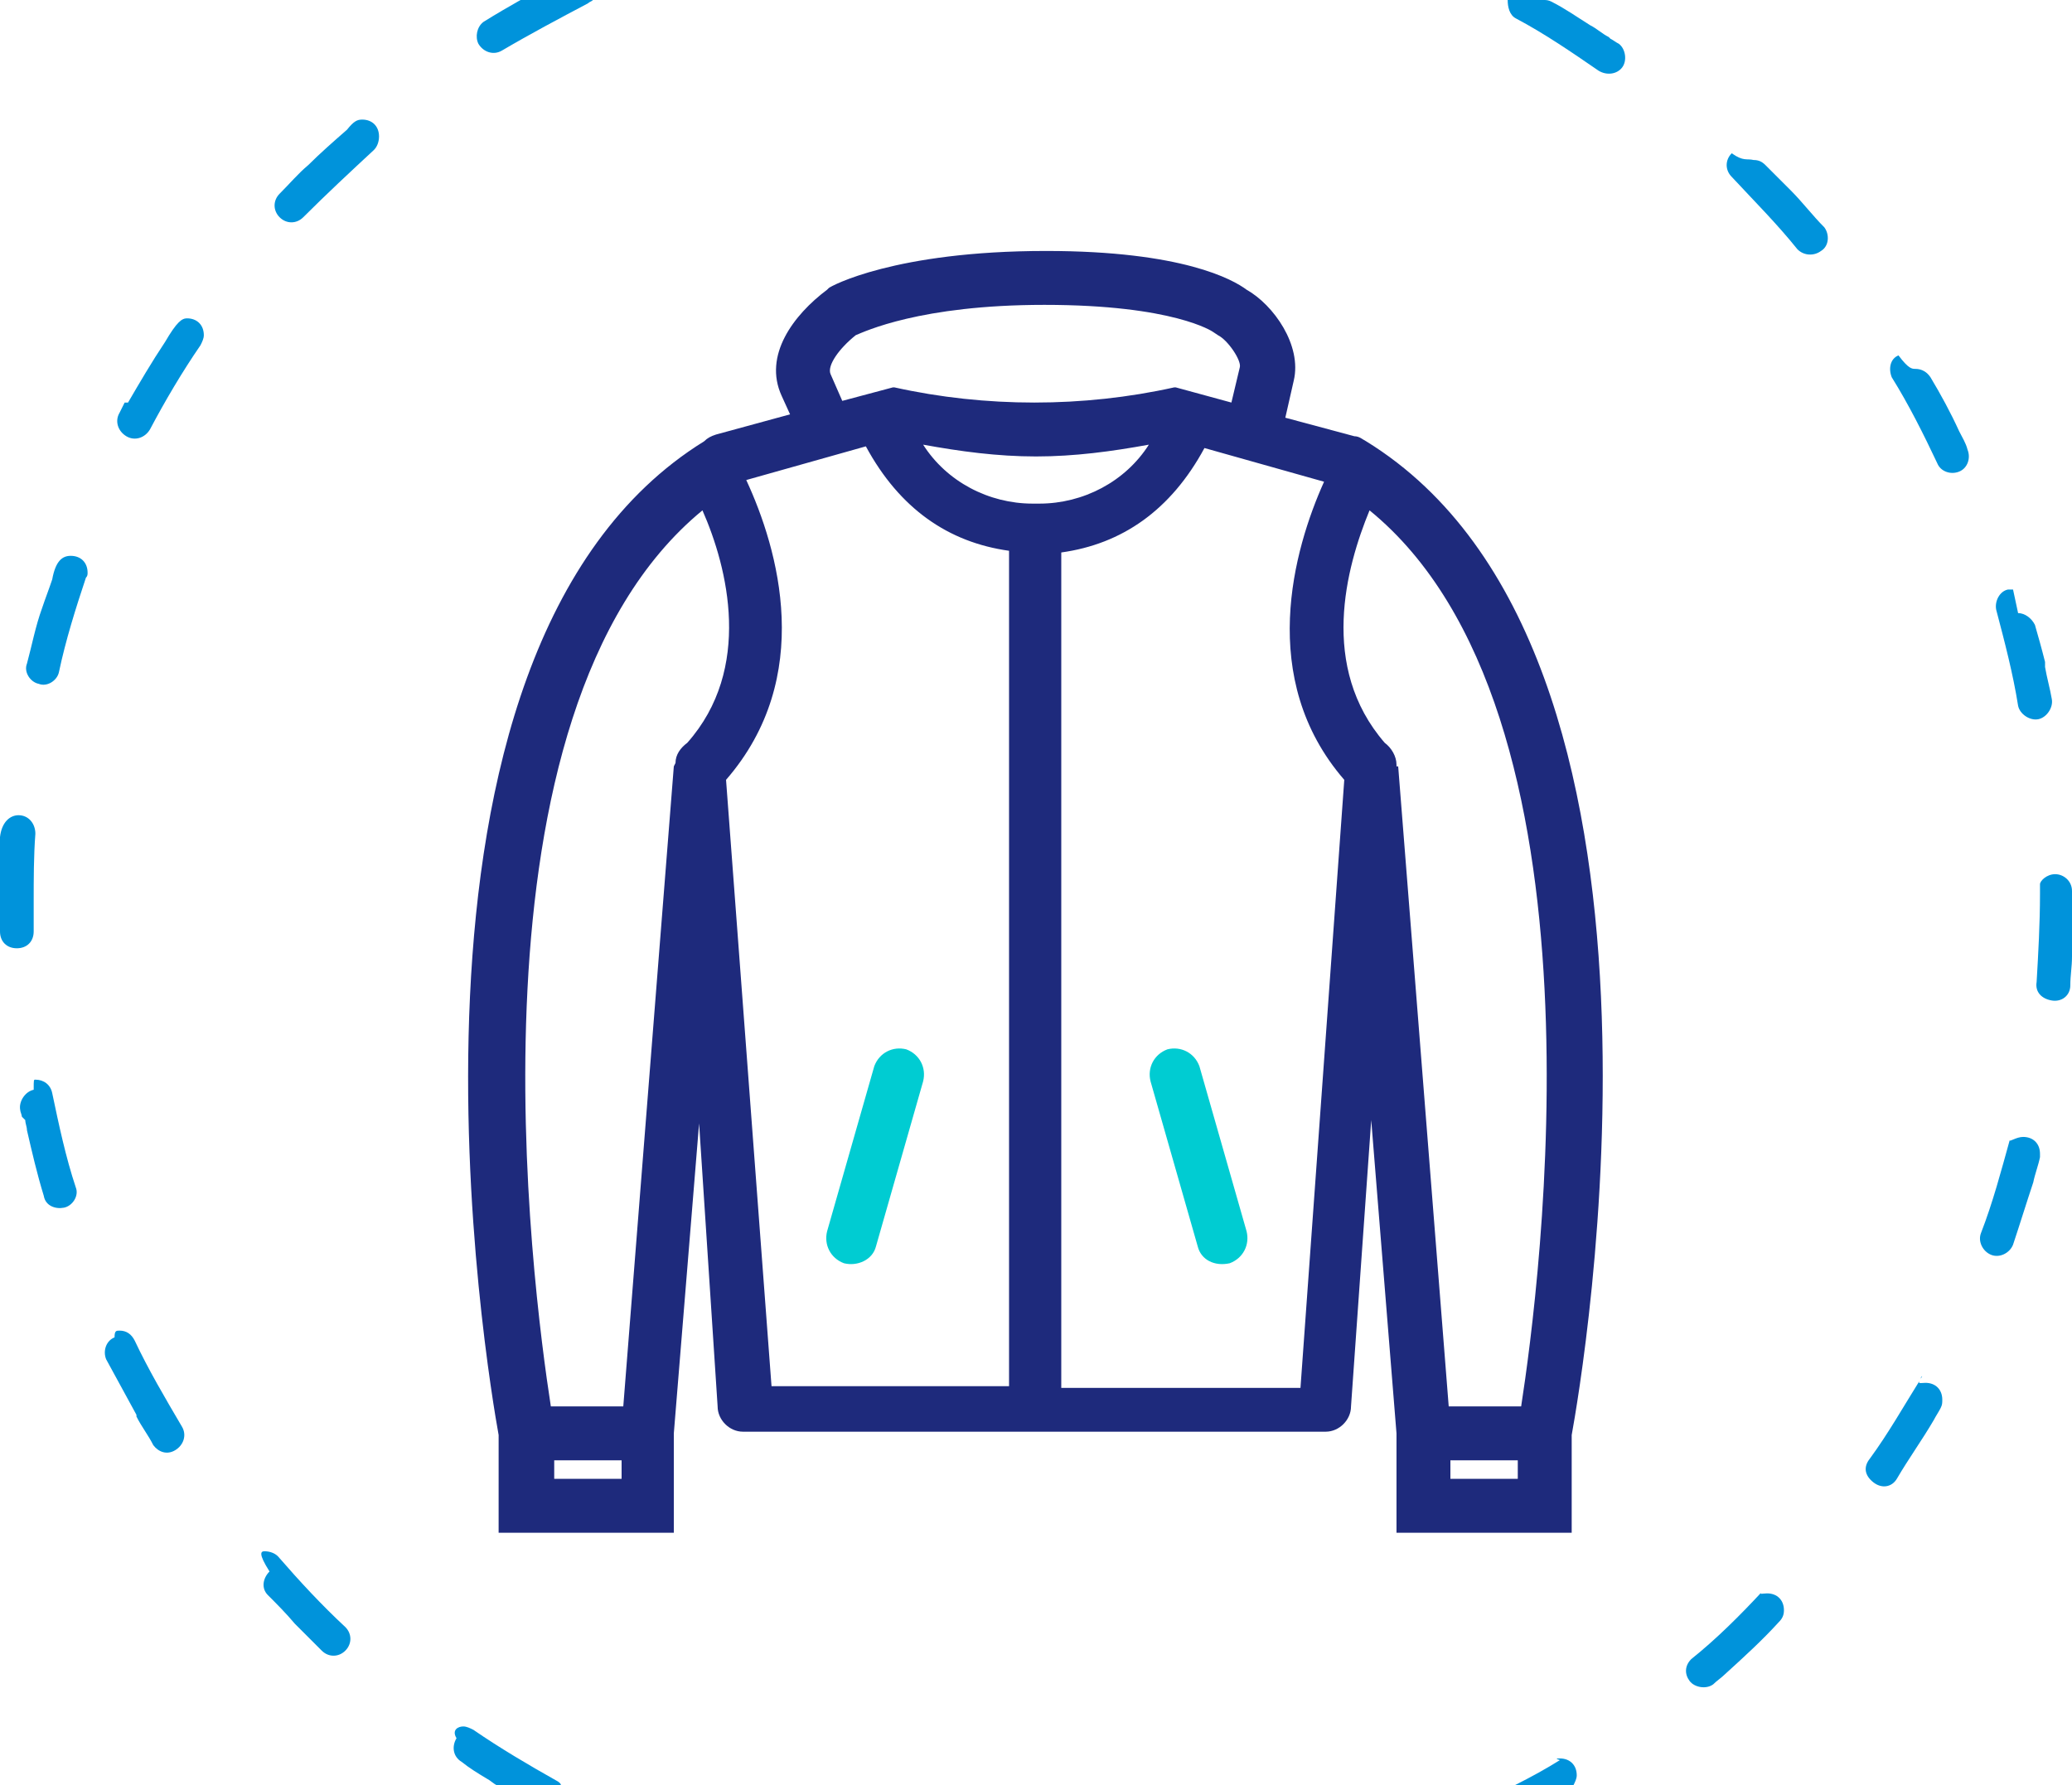 <?xml version="1.0" encoding="utf-8"?>
<!-- Generator: Adobe Illustrator 26.3.1, SVG Export Plug-In . SVG Version: 6.00 Build 0)  -->
<svg version="1.1" id="Layer_1" xmlns="http://www.w3.org/2000/svg" xmlns:xlink="http://www.w3.org/1999/xlink" x="0px" y="0px"
	 viewBox="0 0 123 106" style="enable-background:new 0 0 123 106;" xml:space="preserve">
<style type="text/css">
	.st0{fill:#0093DB;}
	.st1{fill:#00CCD2;}
	.st2{fill:#1E2A7C;}
</style>
<g>
	<path class="st0" d="M2.3,40.6c0.5,0.2,1.1-0.2,1.2-0.7c0.4-1.9,1-3.8,1.6-5.6c0.1-0.1,0.1-0.2,0.1-0.3c0-0.6-0.4-1-1-1
		c-0.5,0-0.9,0.3-1.1,1.4c-0.2,0.6-0.4,1.1-0.6,1.7c-0.4,1.1-0.6,2.2-0.9,3.3C1.4,39.9,1.8,40.5,2.3,40.6z"/>
	<path class="st0" d="M2,64.7c-0.5,0.1-0.9,0.7-0.8,1.2c0,0.1,0.1,0.3,0.1,0.4l0.2,0.2c0,0.2,0.1,0.4,0.1,0.6c0.3,1.3,0.6,2.6,1,3.9
		c0.1,0.6,0.7,0.8,1.2,0.7s0.9-0.7,0.7-1.2c-0.6-1.8-1-3.7-1.4-5.6c-0.1-0.5-0.5-0.8-1-0.8C2,64.1,2,64.1,2,64.7z"/>
	<path class="st0" d="M33,105.7c-1.6-0.9-3.3-1.9-4.9-3c-0.2-0.1-0.4-0.2-0.6-0.2c-0.3,0-0.7,0.2-0.4,0.7c-0.3,0.5-0.2,1.1,0.3,1.4
		c0.5,0.4,1,0.7,1.5,1c0.2,0.1,0.4,0.3,0.6,0.4h3.8C33.3,105.9,33.2,105.8,33,105.7z"/>
	<path class="st0" d="M93.4,106c0.1-0.2,0.2-0.4,0.2-0.6c0-0.6-0.4-1-1-1c-0.2,0-0.3,0,0,0.1c-0.8,0.5-1.7,1-2.7,1.5H93.4z"/>
	<path class="st0" d="M15.9,94.7c0.5,0.5,1.1,1.1,1.6,1.7l0.1,0.1c0.2,0.2,0.4,0.4,0.6,0.6c0.3,0.3,0.6,0.6,0.9,0.9
		c0.4,0.4,1,0.4,1.4,0s0.4-1,0-1.4c-1.4-1.3-2.7-2.7-4-4.2c-0.2-0.2-0.5-0.3-0.8-0.3c-0.2,0-0.4,0.1,0.3,1.2
		C15.6,93.7,15.5,94.3,15.9,94.7z"/>
	<path class="st0" d="M12.1,19.9c0-0.6-0.4-1-1-1c-0.3,0-0.6,0.2-1.3,1.4c-0.8,1.2-1.5,2.4-2.2,3.6H7.5H7.4
		c-0.1,0.2-0.2,0.4-0.3,0.6C6.8,25,7,25.6,7.5,25.9s1.1,0.1,1.4-0.4c0.9-1.7,1.9-3.4,3-5C12,20.3,12.1,20.1,12.1,19.9z"/>
	<path class="st0" d="M28.4,2.6c0.3,0.5,0.9,0.7,1.4,0.4c1.7-1,3.4-1.9,5.1-2.8C35,0.1,35.1,0.1,35.2,0h-4.3
		c-0.7,0.4-1.4,0.8-2.2,1.3C28.3,1.6,28.2,2.2,28.4,2.6z"/>
	<path class="st0" d="M22.5,8.1c0-0.6-0.4-1-1-1c-0.3,0-0.5,0.1-0.9,0.6c-0.8,0.7-1.6,1.4-2.3,2.1c-0.6,0.5-1.1,1.1-1.7,1.7
		c-0.4,0.4-0.4,1,0,1.4s1,0.4,1.4,0c1.4-1.4,2.8-2.7,4.2-4C22.4,8.7,22.5,8.4,22.5,8.1z"/>
	<path class="st0" d="M9.1,85.8c0.3,0.4,0.8,0.6,1.3,0.3s0.7-0.9,0.4-1.4c-1-1.7-2-3.4-2.8-5.1C7.8,79.2,7.5,79,7.1,79
		c-0.2,0-0.3,0-0.3,0.4c-0.5,0.2-0.7,0.8-0.5,1.3c0.6,1.1,1.2,2.2,1.8,3.3v0.1C8.4,84.7,8.8,85.2,9.1,85.8z"/>
	<path class="st0" d="M100.3,99.8c0.3,0.4,1,0.5,1.4,0.2c0.2-0.2,0.5-0.4,0.7-0.6c1.1-1,2.2-2,3.2-3.1c0.2-0.2,0.3-0.4,0.3-0.7
		c0-0.6-0.4-1-1-1c-0.3,0-0.5,0.1-0.3-0.1c-1.3,1.4-2.7,2.8-4.2,4C100,98.9,100,99.4,100.3,99.8z"/>
	<path class="st0" d="M1,56.3c0.6,0,1-0.4,1-1s0-1.2,0-1.8c0-1.3,0-2.7,0.1-4c0-0.6-0.4-1.1-1-1.1c-0.5,0-1,0.4-1.1,1.3v0.8v0.1v0.1
		v0.1v0.1v1.2v1.5v0.1v0.1v0.1v1.4C0,55.9,0.4,56.3,1,56.3z"/>
	<path class="st0" d="M108.1,14.9c0.5-0.3,0.5-1,0.2-1.4c-0.7-0.7-1.3-1.5-2-2.2c-0.5-0.5-1-1-1.5-1.5c-0.2-0.2-0.4-0.3-0.7-0.3
		c-0.4-0.1-0.6,0.1-1.3-0.4c-0.4,0.4-0.4,1,0,1.4c1.3,1.4,2.7,2.8,3.9,4.3C107.1,15.2,107.7,15.2,108.1,14.9z"/>
	<path class="st0" d="M90,1.1c1.7,0.9,3.3,2,4.9,3.1C95.4,4.5,96,4.4,96.3,4s0.2-1.1-0.2-1.4c-0.2-0.1-0.3-0.2-0.5-0.3l-0.1-0.1
		c-0.4-0.2-0.7-0.5-1.1-0.7c-0.8-0.5-1.5-1-2.3-1.4C91.9,0,91.8,0,91.6,0s-0.4,0-0.7,0h-1.4C89.5,0.4,89.6,0.9,90,1.1z"/>
	<path class="st0" d="M122,51.9c-0.5,0-0.9,0.4-0.9,0.6s0,0.4,0,0.6c0,1.7-0.1,3.5-0.2,5.2c-0.1,0.6,0.3,1,0.9,1.1s1.1-0.3,1.1-0.9
		s0.1-1.1,0.1-1.7v-0.1v-0.1v-0.1v-0.1v-0.1v-0.1v-0.1V56v-1v-1.6v-0.1V53v-0.1C123,52.3,122.5,51.9,122,51.9z"/>
	<path class="st0" d="M121.8,41.5c-0.1-0.6-0.3-1.3-0.4-1.9v-0.1v-0.2c-0.2-0.8-0.4-1.5-0.6-2.2c-0.2-0.4-0.6-0.7-1-0.7l-0.3-1.4
		c-0.1,0-0.2,0-0.3,0c-0.5,0.1-0.8,0.7-0.7,1.2c0.5,1.9,1,3.8,1.3,5.7c0.1,0.5,0.7,0.9,1.2,0.8S121.9,42,121.8,41.5z"/>
	<path class="st0" d="M111.2,88c0.5,0.4,1.1,0.3,1.4-0.2c0.7-1.2,1.5-2.3,2.2-3.5c0.1-0.2,0.3-0.5,0.4-0.7s0.1-0.3,0.1-0.5
		c0-0.6-0.4-1-1-1c-0.3,0-0.5,0.1-0.3-0.2c-1,1.6-1.9,3.2-3,4.7C110.6,87.1,110.7,87.6,111.2,88z"/>
	<path class="st0" d="M114,81.9c0-0.1,0.1-0.1,0.1-0.2C114,81.8,114,81.9,114,81.9z"/>
	<path class="st0" d="M120.1,67.5c-0.4,0-0.8,0.3-0.8,0.2c-0.5,1.8-1,3.7-1.7,5.5c-0.2,0.5,0.1,1.1,0.6,1.3c0.5,0.2,1.1-0.1,1.3-0.6
		c0.4-1.2,0.8-2.5,1.2-3.7c0.1-0.5,0.3-1,0.4-1.5c0,0,0-0.1,0-0.2C121.1,67.9,120.7,67.5,120.1,67.5z"/>
	<path class="st0" d="M116.3,28c0.5-0.2,0.7-0.8,0.5-1.3c-0.1-0.4-0.3-0.7-0.5-1.1c-0.5-1.1-1.1-2.2-1.7-3.2
		c-0.2-0.3-0.5-0.5-0.9-0.5c-0.2,0-0.4,0-1-0.8c-0.5,0.2-0.6,0.8-0.4,1.3c1,1.6,1.9,3.4,2.7,5.1C115.2,28,115.8,28.2,116.3,28z"/>
</g>
<g>
	<path class="st1" d="M71.1,74l-2.8-9.8c-0.2-0.8,0.2-1.6,1-1.9l0,0c0.8-0.2,1.6,0.2,1.9,1l2.8,9.8c0.2,0.8-0.2,1.6-1,1.9l0,0
		C72.1,75.2,71.3,74.8,71.1,74z"/>
	<path class="st1" d="M52,74l2.8-9.8c0.2-0.8-0.2-1.6-1-1.9l0,0c-0.8-0.2-1.6,0.2-1.9,1l-2.8,9.8c-0.2,0.8,0.2,1.6,1,1.9h0
		C50.9,75.2,51.8,74.8,52,74z"/>
	<path class="st2" d="M81.1,26.2L81.1,26.2c-0.2-0.1-0.4-0.3-0.7-0.3l-4.1-1.1l0.5-2.2c0.5-2.1-1.2-4.5-2.8-5.4
		c-0.8-0.6-3.8-2.3-11.9-2.3c-9,0-12.8,2.1-12.9,2.2l-0.1,0.1c-2,1.5-3.8,3.9-2.7,6.3l0.5,1.1l-4.4,1.2c-0.3,0.1-0.5,0.2-0.7,0.4
		l0,0c-20.2,12.5-12.8,55.7-12.2,59V91h10.4v-5.9l1.5-18.4l1.1,16.8c0,0.8,0.7,1.5,1.5,1.5h17.3h0h0h0h17.3c0.8,0,1.5-0.7,1.5-1.5
		l1.2-17l1.5,18.6V91h10.4v-5.8C93.9,81.9,101.4,38.7,81.1,26.2z M49.3,22.2c-0.2-0.5,0.5-1.5,1.5-2.3c0.5-0.2,3.8-1.8,11.2-1.8
		c7.7,0,10,1.6,10,1.6l0.3,0.2c0.6,0.3,1.4,1.5,1.3,1.9l-0.5,2.1l-3.3-0.9h-0.1c-2.7,0.6-5.5,0.9-8.3,0.9c-2.8,0-5.6-0.3-8.3-0.9
		h-0.1l-3,0.8L49.3,22.2z M61.7,29.9c-0.1,0-0.1,0-0.2,0c0,0,0,0,0,0c-0.1,0-0.1,0-0.2,0c-2.6,0-5.1-1.3-6.5-3.5
		c2.2,0.4,4.4,0.7,6.7,0.7v0c0,0,0,0,0,0s0,0,0,0v0c2.3,0,4.5-0.3,6.7-0.7C66.8,28.6,64.3,29.9,61.7,29.9z M36.9,87.8h-4v-1.1h4
		V87.8z M40,45.5l-3,38h-4.3c-1.1-7.1-5.6-41.2,9-53.2c1.5,3.4,3,9.4-0.9,13.8c-0.4,0.3-0.7,0.7-0.7,1.2L40,45.5L40,45.5z
		 M43.1,46.3L43.1,46.3c5.3-6.1,3.1-13.7,1.2-17.8l7.1-2c2,3.7,4.9,5.7,8.5,6.2v49.6H45.8L43.1,46.3z M77.2,82.4H63V32.8
		c3.6-0.5,6.5-2.5,8.5-6.2l7.1,2c-1.8,4-4,11.7,1.2,17.7L77.2,82.4z M82.2,44.1c-3.9-4.5-2.3-10.4-0.9-13.8
		c14.6,11.9,10.1,46.1,9,53.2H86l-3-38l-0.1,0l0-0.1C82.9,44.9,82.6,44.4,82.2,44.1z M90.1,87.8h-4v-1.1h4V87.8z"/>
</g>
</svg>
